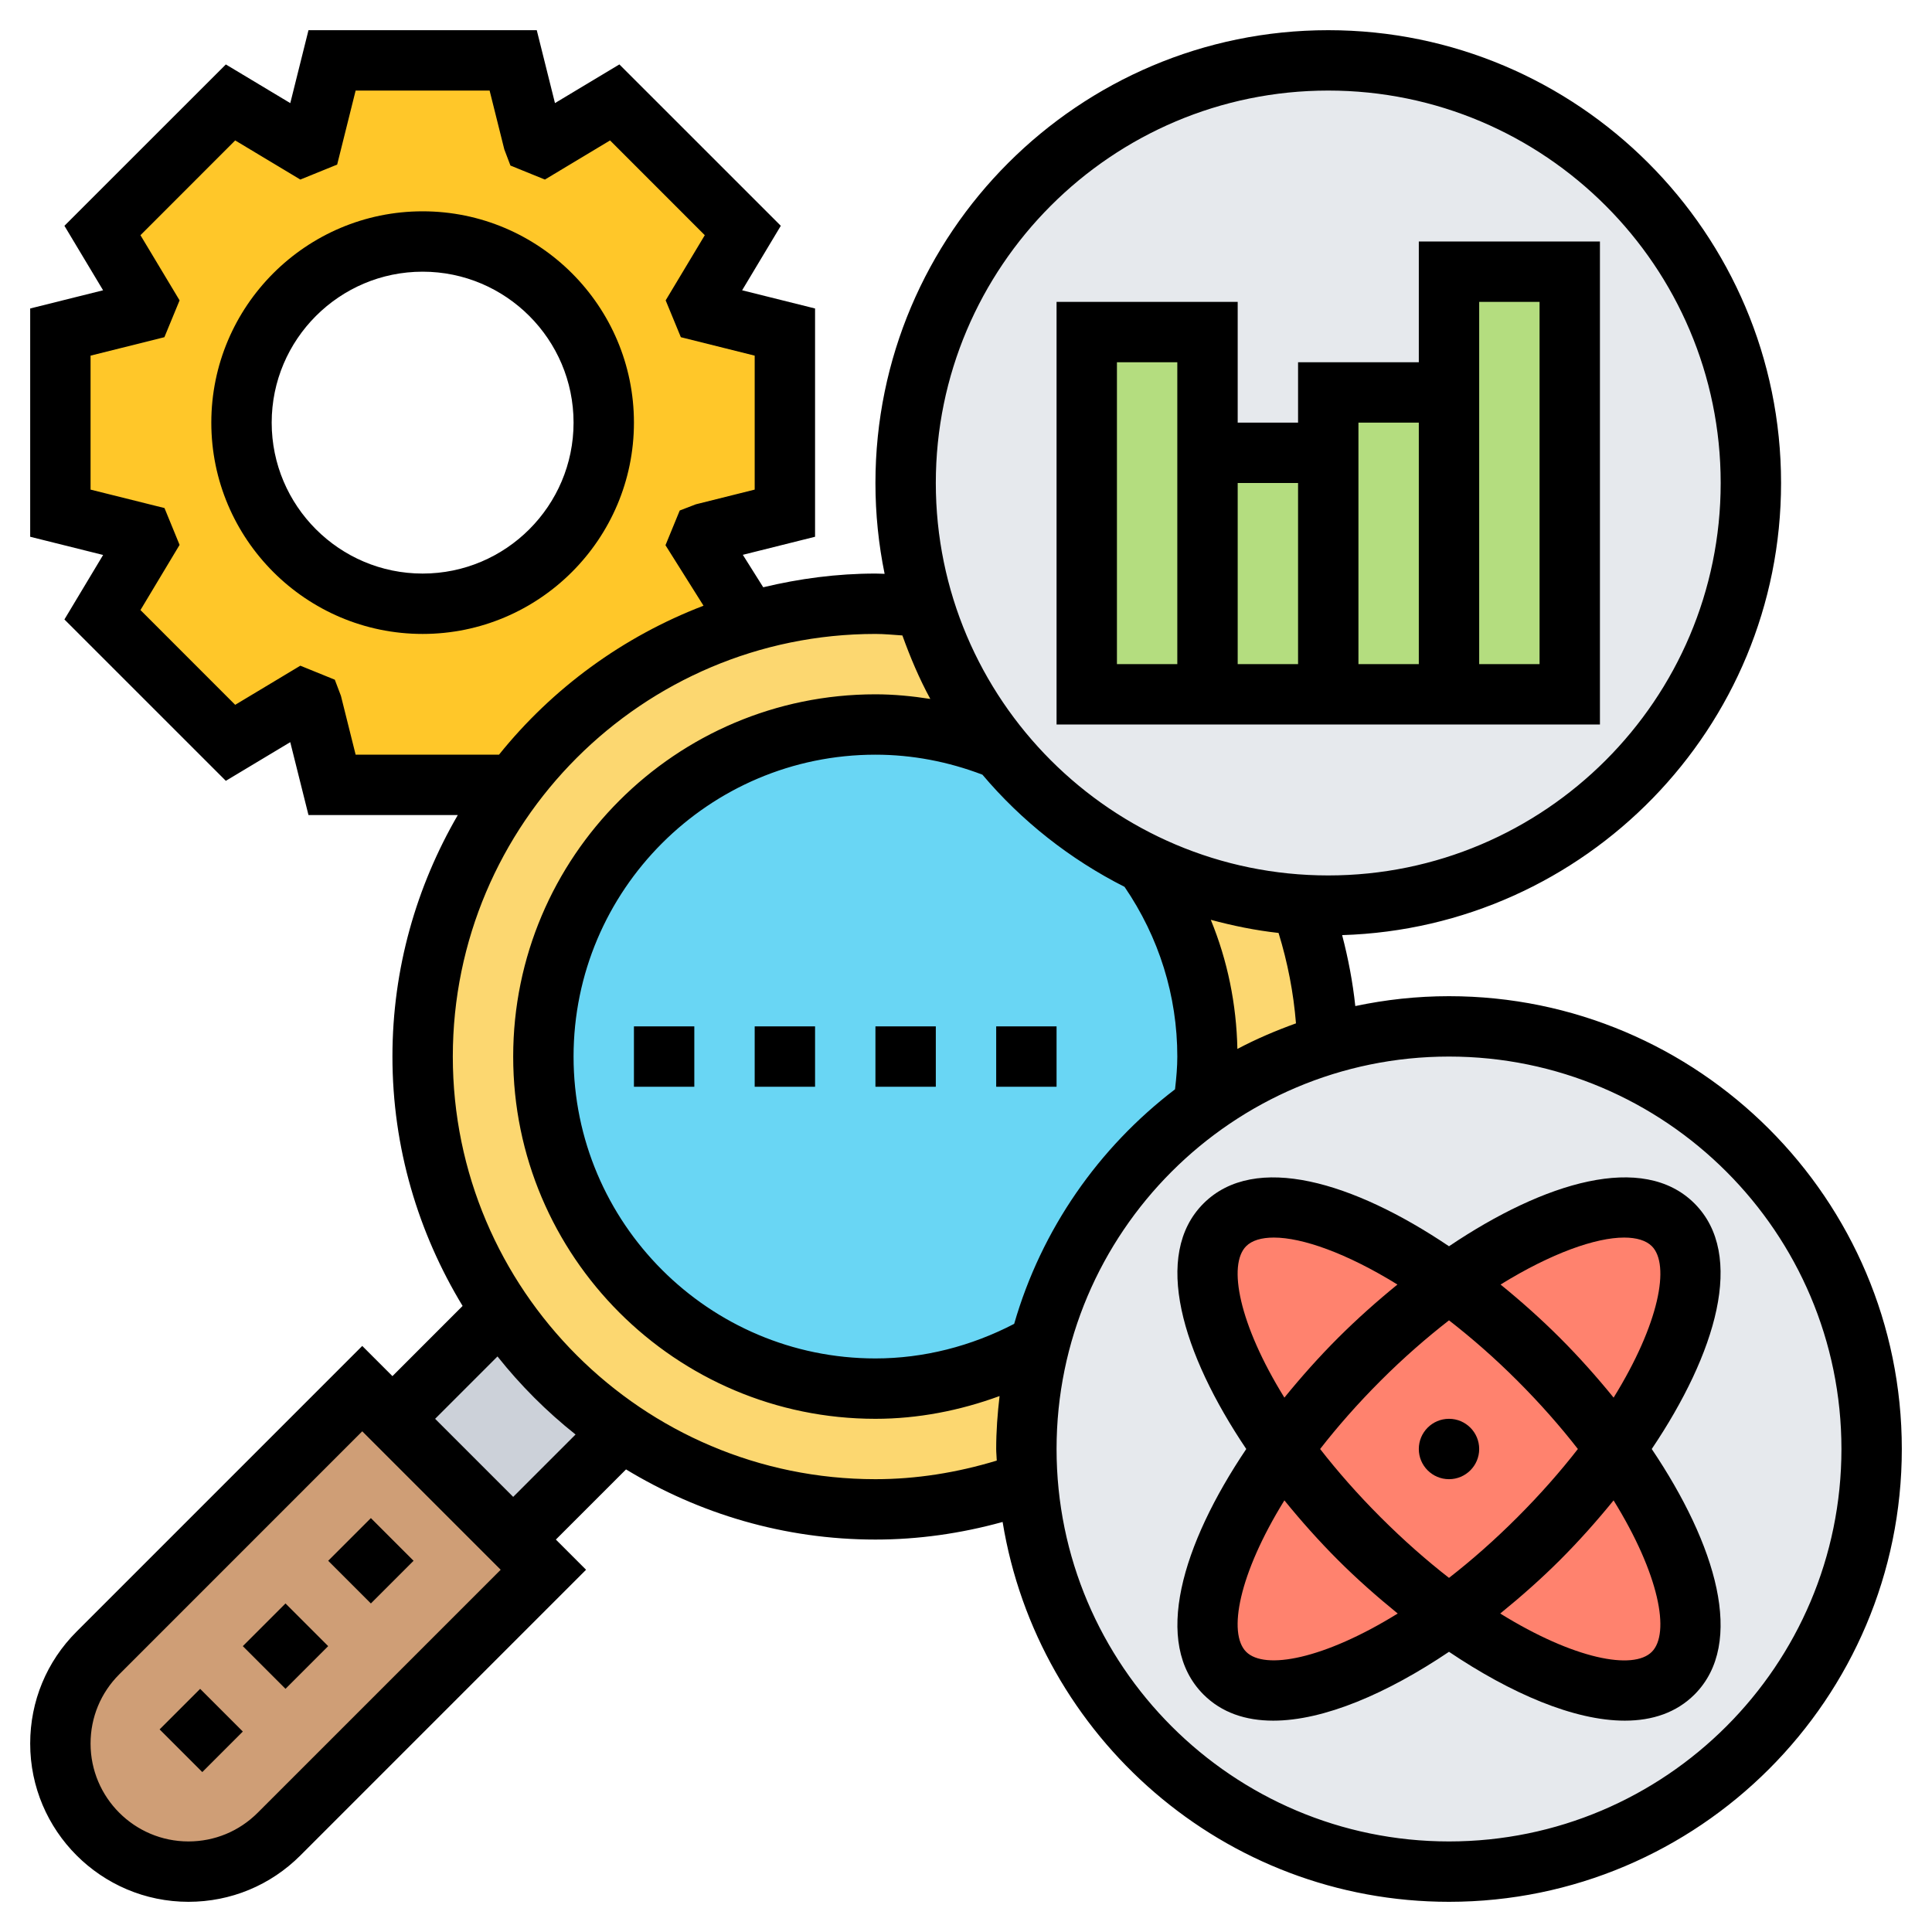 <?xml version="1.0" encoding="UTF-8"?> <svg xmlns="http://www.w3.org/2000/svg" id="Layer_35" height="512" viewBox="0 0 64 64" width="512"><path d="m13 47 4 4 1 1-8.76 8.76c-.79.79-1.87 1.24-3 1.24-1.17 0-2.23-.48-3-1.24-.76-.77-1.24-1.83-1.24-3 0-1.13.45-2.21 1.24-3l8.76-8.76z" fill="#cf9e76"></path><path d="m20.58 47.42-3.58 3.58-4-4 3.58-3.58c1.08 1.57 2.43 2.92 4 4z" fill="#ccd1d9"></path><circle cx="29" cy="35" fill="#fcd770" r="15"></circle><circle cx="29" cy="35" fill="#69d6f4" r="11"></circle><path d="m26 11v6l-2.71.68c-.04.1-.07.2-.12.3l1.65 2.61v.01c-3.16.91-5.89 2.83-7.82 5.4h-6l-.68-2.71c-.1-.04-.2-.07-.3-.12l-2.38 1.44-4.25-4.25 1.44-2.38c-.05-.1-.08-.2-.12-.3l-2.71-.68v-6l2.71-.68c.04-.1.07-.2.12-.3l-1.44-2.38 4.25-4.25 2.38 1.44c.1-.05.2-.08.3-.12l.68-2.71h6l.68 2.71c.1.04.2.07.3.12l2.38-1.44 4.25 4.25-1.44 2.38c.05.1.08.2.12.3zm-6 3c0-3.31-2.69-6-6-6s-6 2.69-6 6 2.69 6 6 6 6-2.69 6-6z" fill="#ffc729"></path><path d="m39.87 36.61c1.24-.89 2.62-1.58 4.11-2.02 1.27-.38 2.62-.59 4.02-.59 7.73 0 14 6.27 14 14s-6.27 14-14 14c-7.36 0-13.39-5.68-13.95-12.89-.04-.37-.05-.74-.05-1.11 0-1.19.15-2.34.43-3.44.82-3.26 2.79-6.06 5.44-7.95z" fill="#e6e9ed"></path><path d="m43.11 29.97c-1.83-.11-3.57-.58-5.15-1.34-1.88-.9-3.54-2.21-4.84-3.82-1.12-1.38-1.98-2.98-2.51-4.72-.4-1.29-.61-2.67-.61-4.09 0-7.73 6.27-14 14-14s14 6.27 14 14-6.27 14-14 14c-.3 0-.6-.01-.89-.03z" fill="#e6e9ed"></path><g fill="#b4dd7f"><path d="m52 9v14h-4v-10-4z"></path><path d="m48 13v10h-4v-8-2z"></path><path d="m40 15h4v8h-4z"></path><path d="m40 15v8h-4v-12h4z"></path></g><path d="m55.43 40.57c-1.25-1.25-4.26-.38-7.43 1.92-3.17-2.3-6.18-3.17-7.43-1.92s-.38 4.26 1.92 7.43c-2.3 3.17-3.17 6.18-1.92 7.43s4.26.38 7.43-1.92c3.17 2.3 6.18 3.17 7.43 1.92s.38-4.26-1.92-7.43c2.3-3.17 3.17-6.18 1.92-7.43z" fill="#ff826e"></path><path d="m21 14c0-3.859-3.14-7-7-7s-7 3.141-7 7 3.14 7 7 7 7-3.141 7-7zm-7 5c-2.757 0-5-2.243-5-5s2.243-5 5-5 5 2.243 5 5-2.243 5-5 5z"></path><path d="m53 8h-6v4h-4v2h-2v-4h-6v14h18zm-14 14h-2v-10h2zm2-6h2v6h-2zm4 6v-8h2v8zm6 0h-2v-12h2z"></path><path d="m56.133 39.867c-1.702-1.702-4.969-.714-8.133 1.417-3.164-2.13-6.432-3.118-8.133-1.417s-.713 4.968 1.417 8.133c-2.13 3.165-3.118 6.432-1.417 8.133.6.6 1.394.866 2.31.866 1.682 0 3.774-.902 5.823-2.281 2.049 1.379 4.141 2.281 5.823 2.281.916 0 1.71-.267 2.31-.866 1.701-1.701.713-4.968-1.417-8.133 2.13-3.165 3.117-6.432 1.417-8.133zm-14.852 1.414c.188-.188.502-.285.918-.285.938 0 2.402.511 4.093 1.556-.682.555-1.346 1.147-1.97 1.77-.625.625-1.219 1.292-1.775 1.976-1.513-2.446-1.879-4.403-1.266-5.017zm6.719 2.457c.737.573 1.497 1.232 2.263 1.998s1.433 1.527 2.006 2.264c-.573.737-1.24 1.498-2.006 2.264s-1.526 1.432-2.263 2.005c-.737-.573-1.497-1.24-2.263-2.005-.766-.766-1.433-1.527-2.006-2.264.573-.737 1.24-1.498 2.006-2.264s1.526-1.425 2.263-1.998zm-6.719 10.981c-.613-.613-.248-2.571 1.266-5.017.556.684 1.15 1.351 1.775 1.976.626.626 1.295 1.216 1.979 1.772-2.447 1.515-4.406 1.881-5.02 1.269zm13.438 0c-.613.616-2.573.248-5.022-1.269.685-.556 1.354-1.147 1.98-1.772.625-.625 1.219-1.292 1.775-1.976 1.514 2.446 1.88 4.403 1.267 5.017zm-1.266-8.421c-.556-.684-1.15-1.351-1.775-1.976-.623-.623-1.288-1.216-1.97-1.77 1.692-1.045 3.155-1.556 4.093-1.556.416 0 .73.098.918.285.613.614.247 2.571-1.266 5.017z"></path><circle cx="48" cy="48" r="1"></circle><path d="m48 33c-1.064 0-2.102.115-3.104.327-.084-.79-.233-1.574-.436-2.35 8.057-.246 14.54-6.861 14.54-14.977 0-8.271-6.729-15-15-15s-15 6.729-15 15c0 1.03.105 2.036.304 3.009-.101-.002-.204-.009-.304-.009-1.281 0-2.522.168-3.717.454l-.676-1.075 2.393-.598v-7.562l-2.416-.603 1.281-2.136-5.347-5.346-2.134 1.281-.603-2.415h-7.562l-.603 2.416-2.135-1.281-5.347 5.345 1.281 2.136-2.415.603v7.562l2.416.603-1.282 2.136 5.347 5.346 2.134-1.281.604 2.415h4.946c-1.368 2.357-2.165 5.084-2.165 8 0 3.025.859 5.846 2.324 8.261l-2.324 2.325-1-1-9.464 9.464c-.991.99-1.536 2.306-1.536 3.708 0 2.89 2.352 5.242 5.243 5.242 1.399 0 2.716-.545 3.707-1.535l9.464-9.465-1-1 2.324-2.324c2.415 1.465 5.237 2.324 8.262 2.324 1.415 0 2.827-.2 4.213-.583 1.162 7.123 7.341 12.583 14.787 12.583 8.271 0 15-6.729 15-15s-6.729-15-15-15zm-14.404 10.854c-1.422.74-2.998 1.146-4.596 1.146-5.514 0-10-4.486-10-10s4.486-10 10-10c1.214 0 2.404.228 3.544.662 1.297 1.536 2.899 2.8 4.708 3.716 1.141 1.67 1.748 3.607 1.748 5.622 0 .335-.03.696-.076 1.085-2.528 1.93-4.425 4.636-5.328 7.769zm7.394-9.106c-.031-1.481-.325-2.926-.881-4.278.73.196 1.476.35 2.245.435.303.984.496 1.986.577 2.995-.668.241-1.32.518-1.941.848zm3.01-31.748c7.168 0 13 5.832 13 13s-5.832 13-13 13-13-5.832-13-13 5.832-13 13-13zm-32.219 22-.487-1.949-.203-.535-1.142-.464-2.158 1.296-3.138-3.139 1.296-2.159-.5-1.22-2.449-.611v-4.438l2.446-.611.503-1.22-1.296-2.159 3.138-3.139 2.158 1.296 1.22-.496.612-2.452h4.438l.487 1.949.203.535 1.142.464 2.158-1.296 3.138 3.139-1.296 2.159.503 1.22 2.446.611v4.438l-1.949.487-.534.205-.472 1.15 1.26 2.004c-2.675 1.025-5.009 2.738-6.775 4.935zm-3.245 35.05c-.613.613-1.428.95-2.293.95-1.788 0-3.243-1.454-3.243-3.242 0-.867.337-1.681.95-2.293l8.05-8.051 4.586 4.586zm8.464-10.464-2.586-2.586 2.066-2.066c.761.958 1.628 1.825 2.586 2.586zm12-.586c-7.72 0-14-6.28-14-14s6.28-14 14-14c.286 0 .594.03.893.05.261.726.56 1.433.925 2.103-.6-.093-1.205-.153-1.818-.153-6.617 0-12 5.383-12 12s5.383 12 12 12c1.406 0 2.795-.271 4.112-.754-.068.576-.112 1.16-.112 1.754 0 .13.016.255.019.384-1.321.401-2.669.616-4.019.616zm19 12c-7.168 0-13-5.832-13-13s5.832-13 13-13 13 5.832 13 13-5.832 13-13 13z"></path><path d="m33 34h2v2h-2z"></path><path d="m25 34h2v2h-2z"></path><path d="m29 34h2v2h-2z"></path><path d="m21 34h2v2h-2z"></path><path d="m11.293 50.707h2v2h-2z" transform="matrix(.707 -.707 .707 .707 -32.962 23.837)"></path><path d="m5.722 56.329h1.899v2h-1.899z" transform="matrix(.707 -.707 .707 .707 -38.583 21.509)"></path><path d="m8.464 53.535h2v2h-2z" transform="matrix(.707 -.707 .707 .707 -35.79 22.665)"></path></svg> 